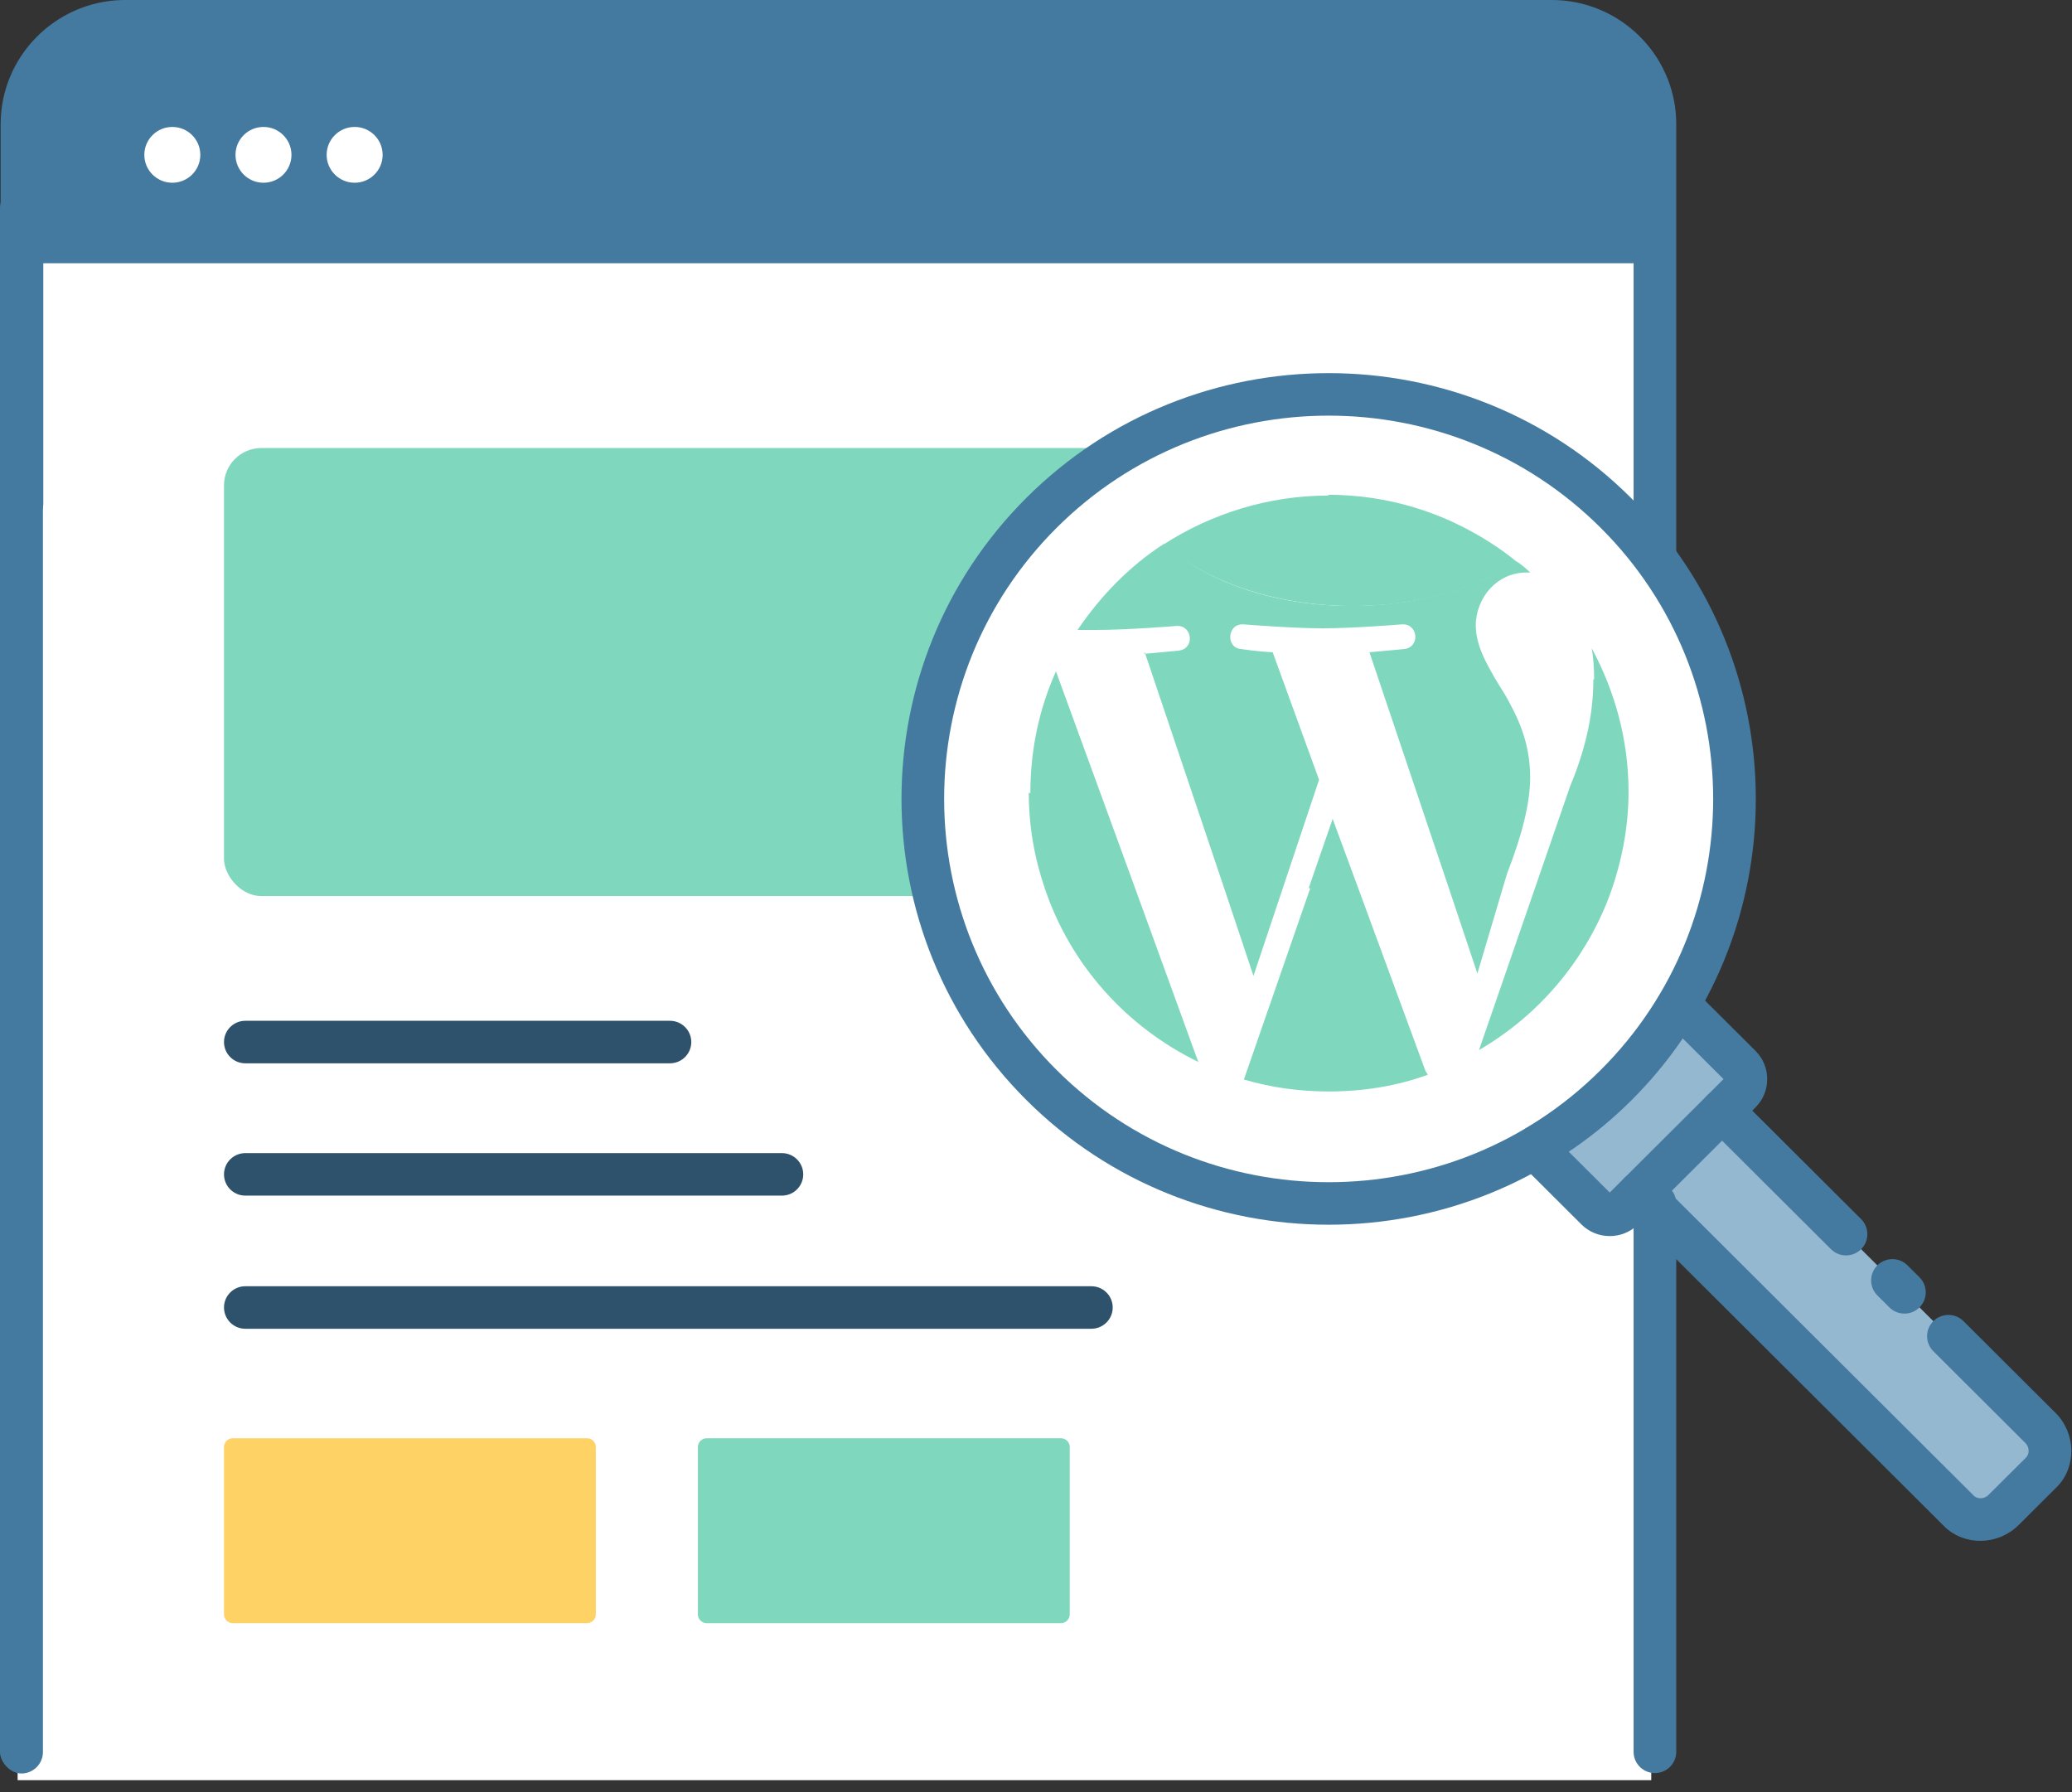 <svg xmlns="http://www.w3.org/2000/svg" width="111" height="96" viewBox="0 0 111 96" fill="none"><rect x="0" y="0" width="111" height="96" fill="#333333" stroke="none"/><path d="M88.46 13.62H0.944V95.36H88.46V13.62Z" fill="white"></path><rect x="12" y="24" width="55" height="24" rx="2" fill="#7FD8BE"></rect><path d="M71.324 63.64C82.816 63.64 92.132 54.354 92.132 42.9C92.132 31.446 82.816 22.16 71.324 22.16C59.832 22.16 50.516 31.446 50.516 42.9C50.516 54.354 59.832 63.64 71.324 63.64Z" fill="white"></path><path fill-rule="evenodd" clip-rule="evenodd" d="M61.352 35.019L61.325 34.939L61.282 35.025L61.352 35.019ZM61.352 35.019L65.566 47.536L67.151 52.276L68.736 47.536L70.664 41.771L68.179 34.939C67.322 34.897 66.508 34.769 66.508 34.769C65.651 34.726 65.737 33.402 66.594 33.445C66.594 33.445 69.25 33.658 70.835 33.658C72.506 33.658 75.119 33.445 75.119 33.445C75.976 33.402 76.104 34.683 75.205 34.769C75.205 34.769 74.348 34.854 73.363 34.939L77.604 47.536L79.146 52.148L80.731 46.81C81.545 44.718 81.973 43.01 81.973 41.643C81.973 39.679 81.245 38.313 80.645 37.245C80.346 36.776 80.088 36.349 79.831 35.879C79.403 35.11 79.06 34.342 79.06 33.488C79.06 32.762 79.36 32.036 79.831 31.523C80.303 31.011 80.988 30.669 81.759 30.669H81.973C81.759 30.456 81.502 30.242 81.245 30.072C81.224 30.093 81.202 30.104 81.181 30.114C81.159 30.125 81.138 30.136 81.117 30.157C80.688 30.413 80.26 30.669 79.831 30.883C74.99 33.189 68.093 32.975 63.724 30.157C63.209 29.815 62.738 29.474 62.353 29.132C60.511 30.328 58.968 31.908 57.726 33.744H58.754C60.425 33.744 63.038 33.53 63.038 33.53C63.895 33.488 64.023 34.769 63.124 34.854C63.124 34.854 62.307 34.935 61.352 35.019ZM84.115 42.113C85.058 39.85 85.358 38.014 85.358 36.391H85.401C85.401 35.793 85.358 35.238 85.272 34.726C86.514 37.032 87.243 39.636 87.243 42.412C87.243 44.376 86.857 46.255 86.215 48.006C84.886 51.507 82.402 54.411 79.232 56.247L82.273 47.45L84.115 42.113ZM55.113 42.455C55.113 44.248 55.413 45.956 55.969 47.579C57.34 51.678 60.339 55.008 64.195 56.887L60.81 47.579L56.569 35.964C55.67 37.971 55.198 40.149 55.198 42.497L55.113 42.455ZM66.637 57.827L70.192 47.579H70.107L71.392 43.864L72.763 47.579L76.361 57.357C76.383 57.4 76.404 57.431 76.426 57.464C76.447 57.495 76.469 57.528 76.49 57.571C74.862 58.168 73.063 58.467 71.178 58.467C69.593 58.467 68.093 58.254 66.637 57.827Z" fill="#7FD8BE"></path><path d="M31.449 77.042H12.471C12.214 77.042 12 77.255 12 77.511V86.478C12 86.735 12.214 86.948 12.471 86.948H31.449C31.706 86.948 31.92 86.735 31.92 86.478V77.511C31.92 77.255 31.706 77.042 31.449 77.042Z" fill="#FFD266"></path><path d="M56.836 77.042H37.858C37.601 77.042 37.387 77.255 37.387 77.511V86.478C37.387 86.735 37.601 86.948 37.858 86.948H56.836C57.093 86.948 57.307 86.735 57.307 86.478V77.511C57.307 77.255 57.093 77.042 56.836 77.042Z" fill="#7FD8BE"></path><path d="M83.13 1.42H6.704C3.662 1.42 1.177 3.897 1.177 6.928V14.102H88.656V6.928C88.656 3.897 86.172 1.42 83.13 1.42Z" fill="#457AA0"></path><path d="M86.557 58.126C85.229 59.449 83.773 60.56 82.231 61.456L85.529 64.744C85.915 65.129 86.557 65.129 86.943 64.744L87.843 63.847L92.255 59.449L93.24 58.467C93.626 58.083 93.626 57.443 93.24 57.058L89.942 53.77C89.556 54.411 89.128 55.051 88.699 55.649C88.057 56.503 87.371 57.314 86.6 58.083L86.557 58.126Z" fill="#95B8D1"></path><path d="M87.843 63.89L88.656 64.701L104.893 80.885C105.578 81.568 106.692 81.568 107.335 80.885L109.305 78.92C109.991 78.237 109.991 77.127 109.305 76.487L92.255 59.492L87.843 63.89Z" fill="#95B8D1"></path><path d="M71.181 26.545C67.925 26.545 64.884 27.527 62.356 29.15C62.742 29.534 63.213 29.876 63.727 30.175C68.14 32.95 75.037 33.206 79.835 30.901C80.306 30.687 80.735 30.431 81.12 30.175C81.163 30.132 81.206 30.132 81.249 30.089C80.778 29.705 80.306 29.363 79.835 29.065C77.308 27.442 74.352 26.503 71.138 26.503L71.181 26.545Z" fill="#7FD8BE"></path><path d="M9.231 9.789C10.059 9.789 10.731 9.12 10.731 8.295C10.731 7.469 10.059 6.8 9.231 6.8C8.403 6.8 7.732 7.469 7.732 8.295C7.732 9.12 8.403 9.789 9.231 9.789Z" fill="white"></path><path d="M14.115 9.789C14.943 9.789 15.614 9.12 15.614 8.295C15.614 7.469 14.943 6.8 14.115 6.8C13.287 6.8 12.616 7.469 12.616 8.295C12.616 9.12 13.287 9.789 14.115 9.789Z" fill="white"></path><path d="M18.999 9.789C19.827 9.789 20.498 9.12 20.498 8.295C20.498 7.469 19.827 6.8 18.999 6.8C18.171 6.8 17.499 7.469 17.499 8.295C17.499 9.12 18.171 9.789 18.999 9.789Z" fill="white"></path><path fill-rule="evenodd" clip-rule="evenodd" d="M54.99 58.931C46.062 50.032 46.062 35.561 54.99 26.662C63.919 17.763 78.437 17.763 87.365 26.662C96.294 35.561 96.294 50.032 87.365 58.931C78.437 67.83 63.919 67.83 54.99 58.931ZM85.749 57.32C93.786 49.31 93.786 36.282 85.749 28.272C77.713 20.262 64.642 20.262 56.606 28.272C48.57 36.282 48.57 49.31 56.606 57.32C64.642 65.33 77.713 65.33 85.749 57.32Z" fill="#457AA0"></path><path fill-rule="evenodd" clip-rule="evenodd" d="M89.797 6.47C89.702 2.891 86.743 0 83.13 0H6.704L6.527 0.002C2.935 0.097 0.035 3.045 0.035 6.647V26.972L0.038 27.061C0.084 27.648 0.576 28.111 1.177 28.111C1.808 28.111 2.32 27.601 2.32 26.972V6.647L2.322 6.5C2.4 4.165 4.342 2.277 6.704 2.277H83.13L83.278 2.28C85.621 2.358 87.514 4.293 87.514 6.647V29.619L87.517 29.709C87.563 30.296 88.055 30.758 88.656 30.758C89.287 30.758 89.799 30.248 89.799 29.619V6.647L89.797 6.47ZM89.795 64.374C89.75 63.786 89.257 63.324 88.656 63.324C88.025 63.324 87.514 63.834 87.514 64.463V93.84L87.517 93.929C87.563 94.517 88.055 94.979 88.656 94.979C89.287 94.979 89.799 94.469 89.799 93.84V64.463L89.795 64.374Z" fill="#457AA0"></path><path d="M35.89 54.681C36.521 54.681 37.033 55.191 37.033 55.82C37.033 56.419 36.569 56.91 35.98 56.955L35.89 56.959H13.142C12.511 56.959 12 56.449 12 55.82C12 55.221 12.464 54.73 13.053 54.685L13.142 54.681H35.89Z" fill="#2E526B"></path><path d="M41.888 61.769C42.519 61.769 43.03 62.279 43.03 62.908C43.03 63.507 42.566 63.998 41.977 64.043L41.888 64.046H13.142C12.511 64.046 12 63.537 12 62.908C12 62.309 12.464 61.818 13.053 61.773L13.142 61.769H41.888Z" fill="#2E526B"></path><path d="M58.467 68.901C59.098 68.901 59.609 69.41 59.609 70.039C59.609 70.638 59.146 71.129 58.556 71.174L58.467 71.178H13.142C12.511 71.178 12 70.668 12 70.039C12 69.44 12.464 68.949 13.053 68.904L13.142 68.901H58.467Z" fill="#2E526B"></path><path fill-rule="evenodd" clip-rule="evenodd" d="M85.792 57.32C87.033 56.084 88.092 54.714 88.955 53.239C89.333 52.594 90.22 52.48 90.749 53.008L94.048 56.296C94.88 57.125 94.88 58.486 94.048 59.315L87.751 65.592C86.919 66.421 85.553 66.421 84.721 65.592L81.423 62.304C80.977 61.859 80.977 61.138 81.423 60.694L81.466 60.651C81.535 60.582 81.613 60.522 81.698 60.473C83.178 59.612 84.552 58.557 85.792 57.32ZM92.332 57.805L90.145 55.626L89.98 55.869C89.222 56.954 88.363 57.979 87.408 58.931C86.453 59.882 85.426 60.739 84.336 61.493L84.041 61.694L86.236 63.881L92.332 57.805Z" fill="#457AA0"></path><path fill-rule="evenodd" clip-rule="evenodd" d="M93.063 58.687L92.986 58.617L92.905 58.555C92.459 58.248 91.844 58.291 91.447 58.687C91.002 59.132 91.002 59.852 91.447 60.297L98.087 66.916L98.165 66.986C98.613 67.359 99.282 67.335 99.703 66.916C100.149 66.471 100.149 65.75 99.703 65.305L93.063 58.687ZM88.574 63.015L88.65 63.085L105.726 80.106C105.907 80.298 106.236 80.312 106.471 80.129L106.527 80.079L108.524 78.09C108.717 77.91 108.731 77.582 108.548 77.348L108.497 77.292L103.571 72.381C103.125 71.937 103.125 71.216 103.571 70.771C103.993 70.351 104.661 70.328 105.11 70.701L105.187 70.771L110.113 75.681C111.215 76.779 111.248 78.553 110.214 79.627L108.143 81.69C107.041 82.788 105.261 82.821 104.184 81.79L104.085 81.69L87.035 64.695C86.589 64.251 86.589 63.53 87.035 63.085C87.456 62.665 88.125 62.642 88.574 63.015ZM102.111 67.712L102.188 67.782L102.83 68.422C103.277 68.867 103.277 69.588 102.83 70.033C102.409 70.453 101.74 70.476 101.292 70.103L101.215 70.033L100.572 69.392C100.127 68.948 100.127 68.227 100.572 67.782C100.969 67.387 101.584 67.343 102.03 67.65L102.111 67.712Z" fill="#457AA0"></path><rect y="10" width="2.3" height="85" rx="1.15" fill="#457AA0"></rect></svg>